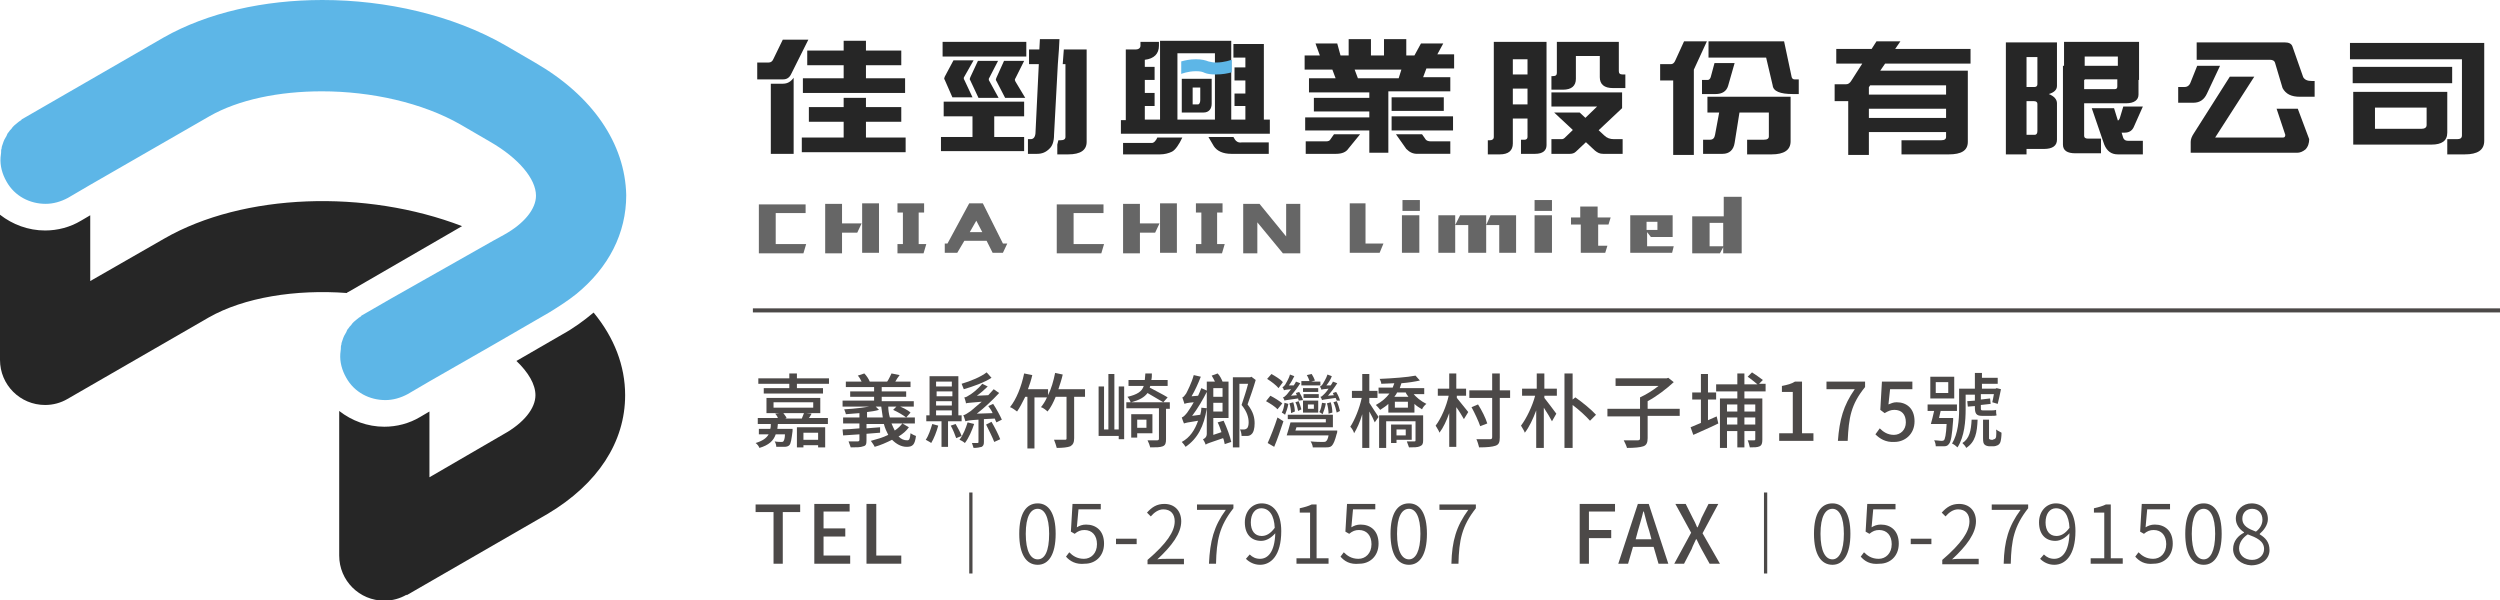 <?xml version="1.0" encoding="utf-8"?>
<!-- Generator: Adobe Illustrator 22.0.1, SVG Export Plug-In . SVG Version: 6.00 Build 0)  -->
<svg version="1.1" id="圖層_1" xmlns="http://www.w3.org/2000/svg" xmlns:xlink="http://www.w3.org/1999/xlink" x="0px" y="0px"
	 viewBox="0 0 459.9 110.4" style="enable-background:new 0 0 459.9 110.4;" xml:space="preserve">
<style type="text/css">
	.st0{fill:#262626;}
	.st1{fill:#5DB6E7;}
	.st2{fill:#4C4948;}
	.st3{fill:none;}
	.st4{fill:none;stroke:#4C4948;stroke-width:0.75;stroke-miterlimit:10;}
	.st5{fill:#666666;}
</style>
<g>
	<g>
		<g>
			<path class="st0" d="M109.2,57.5c-1.8,1.5-3.7,2.9-5.9,4.1L95,66.4c2.2,2.1,3.5,4.3,3.5,6.3c0,2.4-2.1,5.1-5.9,7.2L79,87.8V75.7
				l-1.7,1c-2,1.2-4.3,1.8-6.6,1.8c-3.1,0-6-1.1-8.3-2.9v26.6c0,4.6,3.7,8.3,8.3,8.3c1.5,0,2.9-0.4,4.1-1.1l0,0.1l26-15
				C110,89,115,81.3,115,72.7C115,67.3,113,62.1,109.2,57.5z"/>
			<path class="st0" d="M64.1,53.7L85,41.6c-17.7-6.8-40.2-6.1-54.8,2.3l-13.6,7.8V39.6l-1.7,1c-2,1.2-4.3,1.8-6.6,1.8
				c-3.1,0-6-1.1-8.3-2.9v26.7c0,4.6,3.7,8.3,8.3,8.3c1.5,0,2.9-0.4,4.1-1.1l0,0l26-15c6.5-3.7,16-5.2,25.4-4.5
				C63.9,53.8,64,53.7,64.1,53.7z"/>
		</g>
		<path class="st1" d="M98.4,11.5l-5.5-3.2C83.3,2.8,71.1,0,59.3,0C48.6,0,38.2,2.3,30.1,6.9l-26,15c-0.1,0-0.1,0.1-0.2,0.2
			c-0.3,0.2-0.5,0.3-0.7,0.5c-0.2,0.2-0.4,0.3-0.6,0.5c-0.2,0.2-0.4,0.4-0.5,0.6c-0.2,0.2-0.4,0.4-0.5,0.6c-0.2,0.2-0.3,0.4-0.4,0.7
			c-0.1,0.2-0.3,0.5-0.4,0.7c-0.1,0.2-0.2,0.5-0.3,0.8c-0.1,0.3-0.2,0.5-0.2,0.8c-0.1,0.2-0.1,0.5-0.1,0.8c0,0.3-0.1,0.6-0.1,0.9
			c-0.1,1.5,0.3,3,1.1,4.4c1.5,2.7,4.3,4.1,7.2,4.1c1.4,0,2.8-0.4,4.1-1.1l4.1-2.4l21.9-12.6c5.4-3.1,12.9-4.6,20.7-4.6
			c9.1,0,18.5,2.1,25.5,6.1l5.5,3.2c5.2,3,8.4,6.8,8.4,9.9c0,2.4-2.1,5.1-5.9,7.2l-2,1.1L71.8,55l-5.2,3c-0.1,0-0.1,0.1-0.2,0.2
			c-0.3,0.2-0.5,0.3-0.7,0.5c-0.2,0.2-0.4,0.3-0.6,0.5c-0.2,0.2-0.4,0.4-0.5,0.6c-0.2,0.2-0.4,0.4-0.5,0.6c-0.2,0.2-0.3,0.4-0.4,0.7
			c-0.1,0.2-0.3,0.5-0.4,0.7c-0.1,0.2-0.2,0.5-0.3,0.8c-0.1,0.3-0.2,0.5-0.2,0.8c-0.1,0.2-0.1,0.5-0.1,0.8c0,0.3-0.1,0.6-0.1,0.9
			c-0.1,1.5,0.3,3,1.1,4.4c1.5,2.7,4.3,4.1,7.2,4.1c1.4,0,2.8-0.4,4.1-1.1l4.1-2.4l11.7-6.7l10.2-5.9c1.8-1.1,3.5-2.2,5-3.4
			c6-4.9,9.2-11.2,9.2-18.2C115,26.4,109,17.6,98.4,11.5z"/>
	</g>
	<g>
		<path class="st2" d="M149.3,76.1c-0.2,0.3-0.3,0.6-0.5,0.8h3.5V78h-9.2c0,0.3-0.1,0.6-0.1,0.9l2.8,0c0,0,0,0.3,0,0.4
			c-0.2,1.5-0.3,2.3-0.6,2.6c-0.2,0.2-0.5,0.3-0.9,0.3c-0.3,0-0.9,0-1.5,0c0-0.3-0.1-0.7-0.3-1c0.5,0.1,1,0.1,1.2,0.1
			c0.2,0,0.3,0,0.4-0.1c0.1-0.1,0.3-0.5,0.3-1.3h-1.7c-0.4,1.2-1.3,2-3,2.5c-0.1-0.3-0.4-0.7-0.7-0.9c1.3-0.4,2-0.9,2.4-1.6h-1.8v-1
			h2.1c0.1-0.3,0.1-0.6,0.1-0.9h-2.4v-1.1h3.7c-0.1-0.3-0.3-0.6-0.5-0.8l0.8-0.1H141v-2.8h9.9V76h-2.6L149.3,76.1z M152.5,69.6v1
			h-5.9v0.8h4.8v1h-10.9v-1h4.7v-0.8h-5.7v-1h5.7v-0.9h1.4v0.9H152.5z M142.3,75h7.3v-1h-7.3V75z M144.1,76c0.2,0.3,0.5,0.6,0.6,0.9
			l-0.3,0.1h3.1c0.1-0.3,0.3-0.7,0.4-1H144.1z M146.6,78.6h5.2v3.7h-1.3v-0.4h-2.7v0.4h-1.2V78.6z M147.8,79.6v1.3h2.7v-1.3H147.8z"
			/>
		<path class="st2" d="M167.2,78.6c-0.5,0.7-1.1,1.2-1.9,1.7c0.5,0.5,1,0.7,1.6,0.7c0.4,0,0.5-0.3,0.6-1.3c0.3,0.2,0.7,0.4,1,0.5
			c-0.2,1.6-0.6,2-1.7,2c-1,0-1.9-0.5-2.7-1.3c-1,0.5-2.1,1-3.2,1.3c-0.1-0.3-0.5-0.8-0.7-1.1c1.1-0.3,2.2-0.6,3.2-1.1
			c-0.3-0.6-0.6-1.2-0.8-2h-3.2v0.8c0.8-0.1,1.6-0.1,2.5-0.2v1c-0.8,0.1-1.7,0.1-2.5,0.2V81c0,0.7-0.1,1-0.6,1.1
			c-0.5,0.2-1.2,0.2-2.3,0.2c-0.1-0.3-0.3-0.8-0.4-1.1c0.7,0,1.5,0,1.7,0c0.2,0,0.3-0.1,0.3-0.3v-1l-3,0.2l-0.1-1.1
			c0.8,0,1.9-0.1,3.1-0.2v-0.9h-3v-1.1h3v-0.8c-0.9,0.1-1.7,0.1-2.5,0.2c0-0.2-0.2-0.6-0.3-0.9c2-0.1,4.3-0.4,5.6-0.7l0.8,0.8
			c-0.7,0.2-1.4,0.3-2.2,0.4v1h2.9c-0.1-0.6-0.2-1.3-0.3-2.1h1.3c0,0.7,0.1,1.4,0.3,2.1h3c-0.5-0.4-1.5-1-2.4-1.4l0.8-0.8
			c0.8,0.3,1.9,0.8,2.4,1.3l-0.8,0.9h1.6v1.1H164c0.2,0.5,0.4,0.9,0.6,1.3c0.6-0.4,1-0.8,1.4-1.3L167.2,78.6z M168.2,74.8H155v-1.1
			h5.8V73h-4.4v-1h4.4v-0.8h-5.2v-1h2.9c-0.2-0.4-0.4-0.8-0.7-1.1l1.2-0.4c0.4,0.4,0.8,1,1,1.5l-0.1,0h3.3c0.3-0.4,0.6-1.1,0.8-1.5
			l1.5,0.3c-0.3,0.4-0.6,0.8-0.8,1.2h2.8v1h-5.3V72h4.5v1h-4.5v0.8h5.9V74.8z"/>
		<path class="st2" d="M172.6,78.3c-0.3,1.1-0.8,2.4-1.3,3.2c-0.2-0.2-0.7-0.4-1-0.6c0.5-0.7,0.9-1.9,1.2-2.9L172.6,78.3z
			 M174.4,77.5v4.7h-1.2v-4.7h-2.8v-1.1h0.6v-7.2h5.3v7.2h0.6v1.1H174.4z M172.2,70.2v0.9h2.9v-0.9H172.2z M175.2,72h-2.9v0.9h2.9
			V72z M172.2,74.6h2.9v-0.8h-2.9V74.6z M172.2,76.4h2.9v-0.9h-2.9V76.4z M175.8,78c0.4,0.7,0.9,1.6,1.1,2.2l-1,0.4
			c-0.2-0.6-0.6-1.6-1-2.3L175.8,78z M179.2,78c-0.4,1.2-1,2.6-1.7,3.5c-0.2-0.2-0.7-0.5-1-0.6c0.7-0.9,1.2-2.2,1.5-3.2L179.2,78z
			 M182.4,69.5c-1.4,0.9-3.4,1.6-5.1,2.1c-0.1-0.3-0.3-0.7-0.4-1c1.7-0.5,3.6-1.3,4.6-2.1L182.4,69.5z M181,77.1v4.2
			c0,0.5-0.1,0.7-0.4,0.9c-0.4,0.1-0.8,0.2-1.5,0.2c-0.1-0.3-0.2-0.6-0.3-0.9h1c0.1,0,0.2,0,0.2-0.2v-4.1c-1.7,0.1-2.1,0.2-2.4,0.3
			c-0.1-0.2-0.2-0.8-0.4-1.1c0.4-0.1,0.8-0.4,1.4-0.8c0.3-0.3,1.1-0.9,2-1.7c-2.2,0.2-2.6,0.2-2.9,0.3c0-0.2-0.2-0.8-0.3-1.1
			c0.3,0,0.6-0.2,0.9-0.4c0.4-0.2,1.6-1.1,2.4-2.1l1,0.5c-0.6,0.6-1.3,1.2-2,1.7l2.1-0.1c0.4-0.4,0.7-0.8,1-1.1l1,0.7
			c-1.3,1.4-2.7,2.7-4.1,3.8l2.9-0.1c-0.2-0.5-0.5-0.9-0.8-1.3l0.9-0.4c0.6,0.9,1.3,2.2,1.6,2.9l-1,0.5c-0.1-0.2-0.2-0.4-0.3-0.7
			L181,77.1z M182.4,77.6c0.6,1,1.3,2.4,1.6,3.2l-1.1,0.5c-0.3-0.8-1-2.2-1.5-3.2L182.4,77.6z"/>
		<path class="st2" d="M199.7,73h-2.1v7.6c0,0.8-0.2,1.2-0.7,1.5c-0.5,0.2-1.4,0.3-2.5,0.3c-0.1-0.4-0.3-1-0.5-1.5c0.9,0,1.7,0,2,0
			c0.3,0,0.3-0.1,0.3-0.3V73h-2c-0.4,1-0.9,2-1.5,2.7c-0.2-0.2-0.8-0.7-1.2-0.8c0.4-0.5,0.8-1.1,1.1-1.8h-2.3v9.4H189V73h-0.4
			c-0.5,1-1,2-1.5,2.7c-0.3-0.2-0.9-0.7-1.3-0.8c1.2-1.5,2.1-3.8,2.6-6.2l1.5,0.3c-0.2,0.9-0.5,1.8-0.8,2.6h3.7v1.1
			c0.6-1.2,1-2.6,1.3-4.1l1.4,0.3c-0.2,0.9-0.5,1.8-0.8,2.7h4.9V73z"/>
		<path class="st2" d="M205.8,71.1h1v9.7h-1v-0.6h-3.7v-9.1h1V79h0.8V68.8h1.1V79h0.8V71.1z M215.4,75.2h-0.9v5.6
			c0,0.7-0.1,1.1-0.6,1.3c-0.5,0.2-1.2,0.2-2.3,0.2c-0.1-0.4-0.3-0.9-0.5-1.3c0.8,0,1.6,0,1.8,0c0.2,0,0.3-0.1,0.3-0.3v-5.6h-6V74
			h0.8c-0.1-0.3-0.4-0.8-0.6-1c1.8-0.4,2.7-1,3-2h-2.8v-1.1h3c0-0.4,0.1-0.8,0.1-1.2h1.2c0,0.4,0,0.8-0.1,1.2h3V71h-3.2
			c0,0.1-0.1,0.2-0.1,0.3c1.1,0.6,2.5,1.3,3.3,1.8l-0.8,0.9h1.2V75.2z M214,74c-0.7-0.4-1.9-1.1-2.9-1.7c-0.6,0.8-1.5,1.3-3,1.7H214
			z M209.2,79.7v0.8h-1.1v-4.3h3.9v3.5H209.2z M209.2,77.2v1.5h1.7v-1.5H209.2z"/>
		<path class="st2" d="M222,75.1c-0.5,3.3-1.7,5.6-3.9,7.1c-0.1-0.2-0.5-0.7-0.7-0.9c1.5-0.8,2.4-2.2,3-3.9c-2,0.3-2.3,0.4-2.6,0.5
			c-0.1-0.2-0.3-0.8-0.4-1.1c0.3-0.1,0.6-0.4,1-0.9c0.2-0.3,0.7-1,1.2-1.9c-1.2,0.1-1.5,0.2-1.7,0.3c-0.1-0.3-0.3-0.9-0.4-1.2
			c0.2,0,0.4-0.3,0.7-0.7c0.2-0.4,1-1.9,1.4-3.4l1.3,0.3c-0.5,1.3-1.1,2.6-1.7,3.6l1.2-0.1c0.2-0.4,0.4-0.9,0.6-1.4l1.1,0.5
			c-0.8,1.6-1.8,3.3-2.8,4.6l1.5-0.2c0.1-0.4,0.2-0.8,0.2-1.3L222,75.1z M225.1,77.4c0.6,1.3,1.2,2.9,1.4,3.9l-1.2,0.4
			c-0.1-0.3-0.1-0.7-0.3-1.1c-2.6,0.9-3,1-3.2,1.2c-0.1-0.3-0.3-0.7-0.5-1c0.3-0.1,0.7-0.4,0.7-1v-9.6h1.5c-0.2-0.4-0.4-0.8-0.6-1.1
			l1.1-0.4c0.4,0.4,0.7,1,0.9,1.5h1.1v6.7h-2.8V80l1.5-0.5c-0.2-0.6-0.4-1.2-0.7-1.8L225.1,77.4z M223.2,71.3V73h1.7v-1.6H223.2z
			 M224.9,75.7v-1.6h-1.7v1.6H224.9z M231,69.9c-0.4,1.4-1,3.1-1.5,4.5c1.1,1.4,1.3,2.5,1.3,3.5c0,0.9-0.2,1.7-0.6,2
			c-0.2,0.2-0.5,0.3-0.8,0.3c-0.3,0-0.7,0-1,0c0-0.3-0.1-0.9-0.3-1.2c0.3,0,0.6,0,0.8,0c0.2,0,0.3-0.1,0.5-0.2
			c0.2-0.2,0.3-0.6,0.3-1.1c0-0.9-0.3-2-1.3-3.2c0.4-1.2,0.9-2.7,1.2-3.9h-1.6v11.7h-1.2V69.4h3.2l0.2-0.1L231,69.9z"/>
		<path class="st2" d="M235,75.3c-0.4-0.5-1.4-1.1-2.1-1.5l0.8-1c0.8,0.4,1.7,1,2.2,1.4L235,75.3z M233.2,81.5
			c0.5-1.1,1.3-3.1,1.8-4.7l1.1,0.7c-0.5,1.5-1.1,3.3-1.7,4.7L233.2,81.5z M235.2,71.4c-0.4-0.5-1.3-1.2-2.1-1.7l0.8-0.9
			c0.7,0.4,1.7,1,2.1,1.5L235.2,71.4z M237,74.3c-0.1,0.7-0.4,1.5-0.6,2c-0.1-0.1-0.4-0.3-0.6-0.4c0.3-0.5,0.4-1.1,0.5-1.8L237,74.3
			z M238.9,73.7c0-0.1-0.1-0.3-0.1-0.4c-2,0.3-2.3,0.3-2.5,0.4c0-0.1-0.2-0.5-0.3-0.6c0.2,0,0.4-0.2,0.7-0.5c0.1-0.1,0.5-0.6,0.8-1
			c-0.9,0.1-1.1,0.1-1.3,0.2c0-0.1-0.2-0.5-0.3-0.6c0.2,0,0.3-0.2,0.5-0.4c0.1-0.2,0.7-1.1,0.9-1.9l0.8,0.3c-0.3,0.6-0.6,1.2-1,1.7
			l0.9,0c0.1-0.2,0.3-0.4,0.4-0.7l0.8,0.3c-0.5,0.8-1.1,1.6-1.7,2.3l1.1-0.1c-0.1-0.1-0.2-0.3-0.2-0.4l0.6-0.2
			c0.3,0.5,0.6,1.1,0.7,1.5L238.9,73.7z M246,79.3c0,0,0,0.4-0.1,0.5c-0.3,1.2-0.6,1.9-0.9,2.2c-0.3,0.3-0.7,0.3-1.2,0.3
			c-0.4,0-1.4,0-2.3,0c0-0.3-0.2-0.8-0.4-1.1c0.9,0.1,1.9,0.1,2.2,0.1c0.3,0,0.5,0,0.6-0.1c0.2-0.1,0.4-0.5,0.5-1.1h-7.7
			c0.2-0.7,0.5-1.6,0.7-2.4h6.5v-0.6h-7v-0.8h8.3v2.3h-6.7l-0.2,0.6H246z M237.5,76c0-0.5-0.1-1.2-0.3-1.8l0.7-0.2
			c0.2,0.6,0.3,1.3,0.3,1.7L237.5,76z M238.8,75.6c-0.1-0.4-0.2-1.1-0.5-1.6l0.6-0.2c0.2,0.5,0.4,1.1,0.5,1.5L238.8,75.6z
			 M242.9,70.9h-3.5v-0.8h1.5c-0.1-0.3-0.3-0.8-0.5-1.1l0.9-0.2c0.2,0.3,0.5,0.9,0.6,1.2l-0.7,0.2h1.7V70.9z M239.7,73.7h2.8v2.2
			h-2.8V73.7z M242.5,72.1h-2.8v-0.7h2.8V72.1z M239.8,72.5h2.8v0.7h-2.8V72.5z M240.6,75.2h1.1v-0.8h-1.1V75.2z M243.9,74.2
			c-0.1,0.7-0.4,1.5-0.6,2c-0.1-0.1-0.4-0.3-0.6-0.4c0.3-0.5,0.4-1.1,0.5-1.7L243.9,74.2z M245.9,73.7c0-0.1-0.1-0.3-0.2-0.5
			c-2,0.3-2.3,0.3-2.5,0.4c0-0.1-0.2-0.5-0.3-0.6c0.2,0,0.4-0.2,0.7-0.5c0.1-0.1,0.5-0.5,0.8-1c-0.9,0.1-1.1,0.1-1.3,0.2
			c0-0.1-0.2-0.5-0.3-0.6c0.2,0,0.3-0.2,0.5-0.4c0.1-0.2,0.7-1.1,0.9-1.8l0.8,0.3c-0.2,0.6-0.6,1.2-1,1.7l0.8,0
			c0.1-0.2,0.3-0.4,0.4-0.7l0.8,0.3c-0.5,0.8-1.1,1.6-1.7,2.3l1.1-0.1c-0.1-0.1-0.2-0.3-0.2-0.4l0.6-0.2c0.3,0.5,0.6,1.1,0.7,1.6
			L245.9,73.7z M244.4,76.1c0-0.5-0.1-1.3-0.3-1.9l0.7-0.2c0.2,0.6,0.3,1.4,0.3,1.9L244.4,76.1z M245.9,73.8
			c0.3,0.6,0.5,1.4,0.6,1.8l-0.6,0.3c-0.1-0.5-0.3-1.3-0.6-1.9L245.9,73.8z"/>
		<path class="st2" d="M251.9,74.1c0.4,0.6,1.4,2.2,1.7,2.6l-0.7,1c-0.2-0.5-0.6-1.3-1-2v6.7h-1.3v-6.2c-0.4,1.4-1,2.7-1.5,3.5
			c-0.1-0.4-0.4-0.9-0.7-1.2c0.8-1.2,1.7-3.4,2.1-5.3h-1.8v-1.3h1.9v-3.1h1.3v3.1h1.5v1.3h-1.5V74.1z M259.8,72.2
			c0.7,0.9,1.6,1.6,2.6,2.1c-0.3,0.2-0.7,0.7-0.8,1c-0.5-0.3-1-0.6-1.4-1v1.6h-4.8v-1.6c-0.4,0.4-0.9,0.7-1.5,1.1
			c-0.2-0.3-0.6-0.7-0.8-0.9c1.1-0.6,1.9-1.3,2.5-2.1h-2v-1.1h2.6c0.1-0.3,0.2-0.5,0.3-0.8c-0.8,0-1.6,0.1-2.4,0.1
			c0-0.3-0.2-0.7-0.3-0.9c2.3-0.1,5.1-0.3,6.6-0.6l0.8,0.9c-0.9,0.2-2.1,0.4-3.4,0.5c-0.1,0.3-0.2,0.6-0.3,0.9h4.5v1.1H259.8z
			 M261.8,81c0,0.6-0.1,0.9-0.6,1.1c-0.4,0.2-1.1,0.2-2,0.2c-0.1-0.3-0.3-0.8-0.4-1.1c0.6,0,1.2,0,1.4,0c0.2,0,0.2-0.1,0.2-0.2v-3.5
			H255v4.9h-1.3v-6h8.1V81z M256.9,80.9v0.6h-1v-3.4h3.8v2.8H256.9z M257,72.2c-0.1,0.3-0.3,0.5-0.5,0.8h2.6
			c-0.2-0.3-0.4-0.5-0.5-0.8H257z M259,73.9h-2.4v1.1h2.4V73.9z M256.9,79v1.1h1.7V79H256.9z"/>
		<path class="st2" d="M268,73.2c0.5,0.6,1.8,2.2,2.1,2.6l-0.8,1.3c-0.3-0.5-0.8-1.4-1.4-2.2v7.3h-1.3V76c-0.5,1.4-1.1,2.7-1.8,3.6
			c-0.1-0.4-0.5-0.9-0.7-1.3c1-1.3,2-3.6,2.4-5.5h-2v-1.3h2.1v-2.8h1.3v2.8h1.8v1.3H268V73.2z M277.8,73.2h-1.9v7.3
			c0,0.9-0.2,1.3-0.8,1.5c-0.6,0.2-1.5,0.3-3,0.3c-0.1-0.4-0.3-1.1-0.5-1.5c1.1,0,2.2,0,2.5,0c0.3,0,0.4-0.1,0.4-0.4v-7.2h-4.2v-1.4
			h4.2v-3.1h1.4v3.1h1.9V73.2z M272.3,78.4c-0.3-0.9-1-2.4-1.6-3.5l1.2-0.5c0.7,1.1,1.4,2.5,1.7,3.5L272.3,78.4z"/>
		<path class="st2" d="M284.1,71.5h2.3v1.3h-2.3v0.4c0.5,0.6,1.9,2.5,2.2,2.9l-0.8,1.4c-0.3-0.6-0.9-1.6-1.5-2.5v7.4h-1.4v-6.9
			c-0.6,1.6-1.3,3.1-2.1,4.1c-0.1-0.4-0.5-0.9-0.7-1.3c1-1.3,2.1-3.6,2.6-5.5H280v-1.3h2.7v-2.8h1.4V71.5z M289.8,73.1
			c1.3,0.9,3,2.3,3.8,3.2l-1.1,1.1c-0.7-0.8-2-2-3.2-2.9v7.9h-1.5V68.7h1.5v4.8L289.8,73.1z"/>
		<path class="st2" d="M309,76.5h-5.9v4.1c0,0.8-0.2,1.3-0.8,1.5c-0.6,0.2-1.6,0.3-3,0.3c-0.1-0.4-0.4-1-0.6-1.4c1.1,0,2.2,0,2.6,0
			c0.3,0,0.4-0.1,0.4-0.4v-4h-6v-1.4h6v-2.1c1.1-0.5,2.4-1.3,3.4-2.1h-7.9v-1.4h9.4l0.3-0.1l1,0.8c-1.3,1.2-3.1,2.6-4.8,3.5v1.4h5.9
			V76.5z"/>
		<path class="st2" d="M314.2,77.3c0.5-0.2,1.1-0.5,1.6-0.7l0.3,1.3c-1.6,0.8-3.3,1.5-4.6,2.1l-0.5-1.4c0.5-0.2,1.2-0.5,1.9-0.8
			v-4.3h-1.6v-1.3h1.6v-3.4h1.3v3.4h1.5v1.3h-1.5V77.3z M320.9,72v1.3h3.3v7.6c0,0.6-0.1,1-0.5,1.2c-0.4,0.2-1,0.2-1.8,0.2
			c-0.1-0.4-0.2-0.9-0.4-1.3c0.5,0,1,0,1.2,0c0.2,0,0.2-0.1,0.2-0.2v-1.5h-2v3h-1.3v-3h-1.9v3.1h-1.3v-9.1h3.2V72h-3.9v-1.3h3.9v-2
			h1.3v2h2.4c-0.5-0.4-1.2-1-1.8-1.4l0.8-0.8c0.6,0.4,1.5,1,2,1.4l-0.7,0.7h1.2V72H320.9z M317.7,74.4v1.3h1.9v-1.3H317.7z
			 M319.6,78.1v-1.3h-1.9v1.3H319.6z M320.9,74.4v1.3h2v-1.3H320.9z M322.9,78.1v-1.3h-2v1.3H322.9z"/>
		<path class="st2" d="M327.4,79.7h2.4v-7.6h-2V71c1-0.2,1.8-0.4,2.4-0.8h1.3v9.5h2.1v1.4h-6.3V79.7z"/>
		<path class="st2" d="M341.2,71.6h-5.2v-1.4h7.1v1c-2.6,3.2-3,5.6-3.2,9.9h-1.8C338.4,77.2,339.1,74.6,341.2,71.6z"/>
		<path class="st2" d="M345,79.9l0.8-1.1c0.6,0.6,1.4,1.2,2.6,1.2c1.2,0,2.2-0.9,2.2-2.3c0-1.5-0.8-2.3-2.1-2.3
			c-0.7,0-1.1,0.2-1.8,0.6l-0.8-0.6l0.3-5.2h5.6v1.4h-4.1l-0.3,2.8c0.5-0.2,0.9-0.4,1.5-0.4c1.8,0,3.3,1.1,3.3,3.5
			c0,2.4-1.8,3.8-3.7,3.8C346.9,81.4,345.8,80.7,345,79.9z"/>
		<path class="st2" d="M359.3,76.8c0,0,0,0.3,0,0.5c-0.2,2.8-0.4,4-0.8,4.4c-0.2,0.3-0.5,0.4-0.9,0.4c-0.3,0-0.9,0-1.5,0
			c0-0.3-0.1-0.8-0.3-1.1c0.6,0,1.1,0.1,1.3,0.1c0.2,0,0.3,0,0.5-0.1c0.2-0.2,0.4-1,0.5-3h-2.9c0.2-0.7,0.4-1.5,0.6-2.4h-1.2v-1.2
			h5.4v1.2h-3c-0.1,0.4-0.2,0.9-0.3,1.3H359.3z M359.5,73.3h-4.4v-4h4.4V73.3z M358.4,70.3h-2.3v2h2.3V70.3z M366.2,75.5
			c0.3,0,0.7,0,1-0.1c0,0.4,0,0.7,0.1,1c-0.2,0.1-0.6,0.1-1,0.1h-1.7c-1.1,0-1.3-0.5-1.3-1.6v-0.2l-1.3,0.1l-0.1-1l1.4-0.1v-1.1
			h-1.7v2.7c0,2.1-0.2,5-1.5,7c-0.2-0.2-0.7-0.6-1-0.7c1.1-1.8,1.3-4.4,1.3-6.3v-3.8h2.9v-2.9h1.3v0.9h2.9v1.1h-2.9v0.9h2.5l0.2-0.1
			l0.8,0.2c-0.2,0.9-0.4,2-0.6,2.7l-1-0.3c0.1-0.4,0.2-0.9,0.3-1.5h-2.4v1l1.7-0.2l0.1,1l-1.8,0.2V75c0,0.4,0,0.5,0.4,0.5H366.2z
			 M363.8,77.2c-0.1,2.4-0.4,4.1-2.1,5.2c-0.1-0.3-0.5-0.7-0.7-0.9c1.3-0.8,1.6-2.3,1.7-4.3H363.8z M366.7,80.8c0.1,0,0.3,0,0.3-0.1
			c0.1,0,0.1-0.1,0.2-0.3c0-0.2,0.1-0.8,0-1.4c0.2,0.2,0.7,0.4,1,0.6c0,0.7-0.1,1.4-0.2,1.7c-0.1,0.3-0.3,0.5-0.5,0.6
			c-0.2,0.1-0.5,0.2-0.8,0.2H366c-0.3,0-0.7-0.1-0.9-0.3c-0.2-0.2-0.3-0.4-0.3-1.2v-3.4h1.1v3.4c0,0.1,0,0.2,0.1,0.2
			c0.1,0,0.1,0.1,0.3,0.1H366.7z"/>
	</g>
	<g>
		<path class="st2" d="M142.2,94.2H139v-1.4h8.2v1.4h-3.2v9.5h-1.7V94.2z"/>
		<path class="st2" d="M149.8,92.7h6.5v1.4h-4.8v3.1h4v1.5h-4v3.5h4.9v1.5h-6.6V92.7z"/>
		<path class="st2" d="M159.5,92.7h1.7v9.5h4.6v1.5h-6.4V92.7z"/>
		<path class="st2" d="M178.3,90.6h0.6v14.9h-0.6V90.6z"/>
		<path class="st2" d="M187.5,98.2c0-3.8,1.3-5.6,3.4-5.6c2,0,3.3,1.8,3.3,5.6c0,3.8-1.3,5.7-3.3,5.7
			C188.8,103.9,187.5,102,187.5,98.2z M193,98.2c0-3.2-0.9-4.6-2.1-4.6c-1.3,0-2.2,1.4-2.2,4.6c0,3.2,0.9,4.7,2.2,4.7
			C192.2,102.9,193,101.4,193,98.2z"/>
		<path class="st2" d="M196.1,102.4l0.6-0.8c0.6,0.6,1.4,1.2,2.7,1.2c1.3,0,2.4-1,2.4-2.7c0-1.6-0.9-2.6-2.3-2.6
			c-0.7,0-1.2,0.2-1.8,0.7l-0.7-0.4l0.3-5.1h5.2v1h-4.1l-0.3,3.3c0.5-0.3,1-0.5,1.7-0.5c1.8,0,3.3,1.1,3.3,3.5
			c0,2.4-1.7,3.7-3.5,3.7C197.9,103.9,196.8,103.2,196.1,102.4z"/>
		<path class="st2" d="M205.3,99.1h3.8v1h-3.8V99.1z"/>
		<path class="st2" d="M211.1,103c3.5-3,5-5.2,5-7.1c0-1.3-0.7-2.2-2.1-2.2c-0.9,0-1.7,0.6-2.3,1.3l-0.7-0.7c0.9-1,1.8-1.6,3.2-1.6
			c1.9,0,3.1,1.3,3.1,3.2c0,2.2-1.7,4.5-4.4,7c0.6-0.1,1.2-0.1,1.8-0.1h3.1v1h-6.7V103z"/>
		<path class="st2" d="M225.5,93.8h-5.3v-1h6.7v0.7c-2.6,3.3-3.1,5.9-3.2,10.2h-1.3C222.6,99.5,223.3,96.8,225.5,93.8z"/>
		<path class="st2" d="M229.9,102c0.5,0.5,1.1,0.8,1.9,0.8c1.4,0,2.7-1.2,2.8-4.7c-0.7,0.8-1.6,1.4-2.6,1.4c-1.8,0-3-1.2-3-3.4
			c0-2.1,1.4-3.5,3.1-3.5c2.1,0,3.6,1.7,3.6,5.1c0,4.5-1.9,6.2-3.9,6.2c-1.1,0-2-0.5-2.6-1.1L229.9,102z M234.5,97.1
			c-0.1-2.3-1-3.6-2.5-3.6c-1.1,0-1.9,1-1.9,2.6c0,1.5,0.7,2.5,2,2.5C232.9,98.6,233.7,98.2,234.5,97.1z"/>
		<path class="st2" d="M238.6,102.7h2.4v-8.4h-1.9v-0.8c0.9-0.2,1.6-0.4,2.2-0.7h0.9v9.9h2.2v1h-5.9V102.7z"/>
		<path class="st2" d="M246.6,102.4l0.6-0.8c0.6,0.6,1.4,1.2,2.7,1.2c1.3,0,2.4-1,2.4-2.7c0-1.6-0.9-2.6-2.3-2.6
			c-0.7,0-1.2,0.2-1.8,0.7l-0.7-0.4l0.3-5.1h5.2v1h-4.1l-0.3,3.3c0.5-0.3,1-0.5,1.7-0.5c1.8,0,3.3,1.1,3.3,3.5
			c0,2.4-1.7,3.7-3.5,3.7C248.3,103.9,247.3,103.2,246.6,102.4z"/>
		<path class="st2" d="M255.8,98.2c0-3.8,1.3-5.6,3.4-5.6c2,0,3.3,1.8,3.3,5.6c0,3.8-1.3,5.7-3.3,5.7
			C257.1,103.9,255.8,102,255.8,98.2z M261.3,98.2c0-3.2-0.9-4.6-2.1-4.6c-1.3,0-2.2,1.4-2.2,4.6c0,3.2,0.9,4.7,2.2,4.7
			C260.4,102.9,261.3,101.4,261.3,98.2z"/>
		<path class="st2" d="M270.1,93.8h-5.3v-1h6.7v0.7c-2.6,3.3-3.1,5.9-3.2,10.2H267C267.1,99.5,267.9,96.8,270.1,93.8z"/>
		<path class="st2" d="M290.6,92.7h6.5v1.4h-4.8v3.4h4.1V99h-4.1v4.7h-1.7V92.7z"/>
		<path class="st2" d="M304.2,100.6h-3.8l-0.9,3.1h-1.8l3.6-11h2l3.6,11h-1.8L304.2,100.6z M303.8,99.2l-0.4-1.5
			c-0.4-1.2-0.7-2.4-1-3.6h-0.1c-0.3,1.3-0.7,2.5-1,3.6l-0.4,1.5H303.8z"/>
		<path class="st2" d="M311.1,98l-2.9-5.3h1.9l1.3,2.6c0.3,0.5,0.5,1,0.8,1.7h0.1c0.3-0.7,0.5-1.1,0.7-1.7l1.3-2.6h1.8l-2.9,5.4
			l3.2,5.6h-1.9L313,101c-0.3-0.6-0.6-1.1-0.9-1.8H312c-0.3,0.7-0.6,1.2-0.8,1.8l-1.4,2.7h-1.8L311.1,98z"/>
		<path class="st2" d="M324.5,90.6h0.6v14.9h-0.6V90.6z"/>
		<path class="st2" d="M333.7,98.2c0-3.8,1.3-5.6,3.4-5.6c2,0,3.3,1.8,3.3,5.6c0,3.8-1.3,5.7-3.3,5.7
			C335,103.9,333.7,102,333.7,98.2z M339.2,98.2c0-3.2-0.9-4.6-2.1-4.6c-1.3,0-2.2,1.4-2.2,4.6c0,3.2,0.9,4.7,2.2,4.7
			C338.3,102.9,339.2,101.4,339.2,98.2z"/>
		<path class="st2" d="M342.3,102.4l0.6-0.8c0.6,0.6,1.4,1.2,2.7,1.2c1.3,0,2.4-1,2.4-2.7c0-1.6-0.9-2.6-2.3-2.6
			c-0.7,0-1.2,0.2-1.8,0.7l-0.7-0.4l0.3-5.1h5.2v1h-4.1l-0.3,3.3c0.5-0.3,1-0.5,1.7-0.5c1.8,0,3.3,1.1,3.3,3.5
			c0,2.4-1.7,3.7-3.5,3.7C344,103.9,343,103.2,342.3,102.4z"/>
		<path class="st2" d="M351.5,99.1h3.8v1h-3.8V99.1z"/>
		<path class="st2" d="M357.3,103c3.5-3,5-5.2,5-7.1c0-1.3-0.7-2.2-2.1-2.2c-0.9,0-1.7,0.6-2.3,1.3l-0.7-0.7c0.9-1,1.8-1.6,3.2-1.6
			c1.9,0,3.1,1.3,3.1,3.2c0,2.2-1.7,4.5-4.4,7c0.6-0.1,1.2-0.1,1.8-0.1h3.1v1h-6.7V103z"/>
		<path class="st2" d="M371.7,93.8h-5.3v-1h6.7v0.7c-2.6,3.3-3.1,5.9-3.2,10.2h-1.3C368.7,99.5,369.5,96.8,371.7,93.8z"/>
		<path class="st2" d="M376,102c0.5,0.5,1.1,0.8,1.9,0.8c1.4,0,2.7-1.2,2.8-4.7c-0.7,0.8-1.6,1.4-2.6,1.4c-1.8,0-3-1.2-3-3.4
			c0-2.1,1.4-3.5,3.1-3.5c2.1,0,3.6,1.7,3.6,5.1c0,4.5-1.9,6.2-3.9,6.2c-1.1,0-2-0.5-2.6-1.1L376,102z M380.7,97.1
			c-0.1-2.3-1-3.6-2.5-3.6c-1.1,0-1.9,1-1.9,2.6c0,1.5,0.7,2.5,2,2.5C379.1,98.6,379.9,98.2,380.7,97.1z"/>
		<path class="st2" d="M384.7,102.7h2.4v-8.4h-1.9v-0.8c0.9-0.2,1.6-0.4,2.2-0.7h0.9v9.9h2.2v1h-5.9V102.7z"/>
		<path class="st2" d="M392.8,102.4l0.6-0.8c0.6,0.6,1.4,1.2,2.7,1.2c1.3,0,2.4-1,2.4-2.7c0-1.6-0.9-2.6-2.3-2.6
			c-0.7,0-1.2,0.2-1.8,0.7l-0.7-0.4l0.3-5.1h5.2v1H395l-0.3,3.3c0.5-0.3,1-0.5,1.7-0.5c1.8,0,3.3,1.1,3.3,3.5c0,2.4-1.7,3.7-3.5,3.7
			C394.5,103.9,393.5,103.2,392.8,102.4z"/>
		<path class="st2" d="M402,98.2c0-3.8,1.3-5.6,3.4-5.6c2,0,3.3,1.8,3.3,5.6c0,3.8-1.3,5.7-3.3,5.7C403.3,103.9,402,102,402,98.2z
			 M407.5,98.2c0-3.2-0.9-4.6-2.1-4.6c-1.3,0-2.2,1.4-2.2,4.6c0,3.2,0.9,4.7,2.2,4.7C406.6,102.9,407.5,101.4,407.5,98.2z"/>
		<path class="st2" d="M410.8,101c0-1.5,1-2.5,2-3v-0.1c-0.8-0.5-1.5-1.4-1.5-2.5c0-1.6,1.3-2.8,2.9-2.8c1.8,0,3,1.2,3,2.9
			c0,1.1-0.8,2.1-1.5,2.7v0.1c1,0.6,1.8,1.4,1.8,2.9c0,1.6-1.4,2.8-3.4,2.8C412.3,103.9,410.8,102.7,410.8,101z M416.5,101
			c0-1.5-1.4-2.1-3-2.7c-0.9,0.6-1.6,1.5-1.6,2.6c0,1.2,1,2.1,2.4,2.1C415.6,103,416.5,102.1,416.5,101z M416.2,95.6
			c0-1.1-0.7-2-1.9-2c-1,0-1.8,0.7-1.8,1.8c0,1.4,1.2,1.9,2.5,2.4C415.8,97.2,416.2,96.4,416.2,95.6z"/>
	</g>
	<g>
		<path class="st0" d="M281.3,10.9h-3v15.5c0,1.3-0.8,2-2.4,2h-2.2v-2.6h0.4c0.4,0,0.7-0.2,0.7-0.6V7.7h6.5V10.9z M282.8,13.7v2.6
			h-6.1v-2.6H282.8z M282.8,19.2v2.6h-6.1v-2.6H282.8z M278.4,7.7h6.1v10.4H281v-7.2h-2.6V7.7z M281,12h3.5v14.7
			c0,1-0.7,1.6-2.1,1.6h-2.6v-2.6h0.7c0.3,0,0.5-0.2,0.5-0.5V12z M294.3,10.3h-4.4v4.2c0,1.3-0.8,2-2.4,2h-2.1V14h0.3
			c0.5,0,0.7-0.2,0.7-0.6V7.7h8.1V10.3z M298.4,17.1v2.8l-8.5,8c-0.3,0.3-0.7,0.4-1.1,0.4h-3.4v-2.7h1.9c0.2,0,0.4-0.1,0.5-0.2
			l6-5.8h-8.4v-2.6H298.4z M285.9,20.7h4.7l4.5,4.2c0.5,0.5,1.1,0.7,1.8,0.7h1.6v2.7h-3.6c-0.6,0-1-0.2-1.5-0.6L285.9,20.7z
			 M291.8,7.7h6v5.4c0,0.4,0.2,0.6,0.7,0.6h0.5v2.5h-2.3c-1.6,0-2.4-0.7-2.4-2v-4h-2.4V7.7z"/>
		<path class="st0" d="M309.8,7.6h4.2l-2.9,6.3c-0.3,0.6-0.7,0.9-1.3,0.9h-4.4v-3h2c0.3,0,0.6-0.2,0.8-0.7L309.8,7.6z M311.6,28.5
			h-3.8v-15l3.8-2.7V28.5z M315.4,11.6h3.7l-1.2,4.2c-0.3,1-1.1,1.5-2.3,1.5h-2.5v-2.6h1.1c0.2,0,0.4-0.2,0.5-0.5L315.4,11.6z
			 M319.1,26.3c-0.2,1.3-1,2-2.2,2h-3.6v-2.6h1.3c0.5,0,0.8-0.3,0.9-0.9l1-5.4h3.7L319.1,26.3z M314.2,17.8h15.2V26
			c0,1.6-1.2,2.4-3.5,2.4h-4.5v-2.7h3.1c0.6,0,0.9-0.2,0.9-0.6v-4.4h-11.3V17.8z M328.2,7.6l1.4,6.6c0.1,0.3,0.3,0.4,0.5,0.4h0.8
			v2.7h-1.1c-2.3,0-3.6-0.5-3.7-1.6l-1.2-5.1h-10.6v-3H328.2z"/>
		<path class="st0" d="M345.2,7.6h4.4l-6.8,9.9c-0.5,0.8-1.2,1.1-1.9,1.1h-3.4v-3.1h2.1c0.4,0,0.7-0.2,1-0.7L345.2,7.6z M362.5,9
			v2.7h-24.7V9H362.5z M343.8,28.5H340V16.2l3.8-1.6V28.5z M360,17.4v2.6h-18.1v-2.6H360z M360,21.7v2.6h-18.1v-2.6H360z M342.5,13
			H362v13.1c0,1.6-1.2,2.3-3.5,2.3h-8.7v-2.6h7.3c0.6,0,0.9-0.2,0.9-0.6v-9.5h-15.6V13z"/>
		<path class="st0" d="M369,7.8h9.4v8c0,0.7-0.5,1.2-1.5,1.5c1,0.4,1.5,1,1.5,1.7v6.7c0,1.1-0.8,1.7-2.4,1.7h-5.1v-2.6h3.4
			c0.3,0,0.5-0.2,0.5-0.7v-5c0-0.3-0.2-0.5-0.7-0.5h-1.3V16h1.5c0.3,0,0.5-0.2,0.5-0.5v-5h-2v17.9H369V7.8z M393.4,14.7h-3.8v-4.3
			h-6.1v4.3h-3.8v-7h13.8V14.7z M379.6,12.1h3.8V25c0,0.3,0.2,0.5,0.7,0.5h2.4v2.7h-4.7c-1.5,0-2.3-0.5-2.3-1.6V12.1z M389.6,12.1
			h3.8v5.3c0,1-0.8,1.6-2.3,1.6h-9.6v-2.6h7.5c0.4,0,0.5-0.2,0.5-0.5V12.1z M391.5,12.1v2.5h-10v-2.5H391.5z M384.8,19.9h4.1
			l1.7,5.5c0.2,0.4,0.5,0.5,0.9,0.5h2.7v2.5h-4.6c-1.2,0-2-0.6-2.5-1.8L384.8,19.9z M390.6,19.6h3.6l-1.6,3.6
			c-0.3,0.8-0.9,1.2-1.7,1.2h-3.2v-2.2h1.8c0.2,0,0.4-0.2,0.5-0.6L390.6,19.6z"/>
		<path class="st0" d="M404.2,12.1h4.2l-2.4,5.1c-0.5,1.1-1.3,1.7-2.5,1.7h-2.8v-2.9h1.2c0.5,0,0.9-0.3,1.1-0.9L404.2,12.1z
			 M410.2,14.1h4.5l-7.2,11.2H420c0.3,0,0.4-0.2,0.4-0.5l-1.6-4.8h3.9l2.1,5.6c0,0.7-0.2,1.4-0.7,1.9c-0.5,0.4-1,0.6-1.5,0.6h-19.6
			v-2c0-0.5,0.2-1,0.6-1.6L410.2,14.1z M420.3,7.8c0.7,0,1.2,0.2,1.4,0.7l2,5.7c0.3,0.5,0.8,0.7,1.6,0.7h0.5v2.9h-2.7
			c-1.6,0-2.6-0.5-3.2-1.6l-1.4-4.7c-0.1-0.3-0.4-0.5-0.9-0.5h-13.5V7.8H420.3z"/>
		<path class="st0" d="M432.4,7.9H457v18c0,1.7-1.2,2.5-3.6,2.5h-3.2v-2.8h1.8c0.6,0,0.9-0.2,0.9-0.7V10.9h-20.6V7.9z M451.1,12.3v3
			h-18.3v-3H451.1z M432.9,16.9h17.3v7.5c0,1.5-1,2.2-2.9,2.2l-1.9-2.9c0.6,0,1-0.2,1-0.7v-3.2h-9.5v3.9h8.5l1.9,2.9h-14.4V16.9z"/>
	</g>
	<g>
		<g>
			<polygon class="st3" points="249.8,14.4 257.3,14.4 257.9,12.7 249.3,12.7 			"/>
			<g>
				<rect x="173.4" y="7.7" class="st0" width="15.4" height="2.7"/>
				<polygon class="st0" points="173.6,21.4 178.9,21.4 178.9,25.2 173.1,25.2 173.1,27.8 188.4,27.8 188.4,25.2 182.9,25.2 
					182.9,21.4 188.4,21.4 188.4,18.7 173.6,18.7 				"/>
				<path class="st0" d="M173.8,14.1c0,0.1-0.1,0.2-0.1,0.3c0,0.1,0,0.2,0.1,0.3l1.4,3.2h3.7l-1.5-3.2c-0.1-0.1-0.1-0.2-0.1-0.3
					c0-0.1,0-0.2,0.1-0.3l1.7-3h-3.7L173.8,14.1z"/>
				<path class="st0" d="M183.6,11.2h-3.7l-1.4,3c0,0.1-0.1,0.2-0.1,0.3c0,0.1,0,0.2,0.1,0.3L180,18h3.7l-1.7-3.1
					c-0.1-0.1-0.1-0.2-0.1-0.3c0-0.1,0-0.2,0.1-0.3L183.6,11.2z"/>
				<path class="st0" d="M186.7,14.7c0-0.1,0-0.2,0.1-0.3l1.6-3.2h-3.7l-1.4,3.1c0,0.1-0.1,0.2-0.1,0.3c0,0.1,0,0.2,0.1,0.3l1.6,3.1
					h3.7l-1.8-3C186.7,14.8,186.7,14.7,186.7,14.7z"/>
				<path class="st0" d="M195.5,11.8h0.5v13.4c0,0.4-0.3,0.6-0.9,0.6h-0.4c-0.1,0.3-0.1,0.5-0.2,0.8v1.8h2c2.3,0,3.4-0.8,3.4-2.3
					V9.1h-4.2L195.5,11.8z"/>
				<path class="st0" d="M194.8,9.1l0.1-1.9h-3.6l-0.1,1.9h-1.9v2.7h1.8l-0.6,12.4c0,0.9-0.3,1.4-0.9,1.4h-0.5v2.7h1.7
					c0.9,0,1.6-0.3,2.2-0.9c0.6-0.5,0.9-1.4,0.9-2.6l0.7-13L194.8,9.1z"/>
				<path class="st0" d="M211.9,26.3h-5.3v2.1h6.8c0.8,0,1.6-0.2,2.2-0.5c0.6-0.3,1.3-1.3,1.9-2.6h-4.6
					C212.7,25.8,212.3,26.3,211.9,26.3z"/>
				<path class="st0" d="M232.6,8.1h-5.7v2.5h2.2v1.8h-2v2.4h2v2.4h-2v2.3h2V22h-2.6V7.5h-13.1V22h-2.8v-2.5h1.8v-2.4h-1.8v-2.4h1.8
					v-2.4h-1.8V11c1.7-0.2,2.6-1.1,2.6-2.6V7.7h-3.4v0.7c0,0.4-0.3,0.7-0.9,0.7h-1.8v13h-0.9v2.5h27.4V22h-1.1V8.1z M216.6,9.8h6.9
					V22h-6.9V9.8z"/>
				<path class="st0" d="M217.4,14.5v6.2h4c1,0,1.5-0.7,1.5-1.6v-4.6H217.4z M219.4,19.2v-3.1h1.4v2.3c0,0.3-0.1,0.8-0.4,0.8H219.4z
					"/>
				<path class="st0" d="M227.2,25.7l-0.3-0.5h-4.6l1,1.7c0.6,0.9,1.7,1.4,3.2,1.4h6.9v-2.1h-5C227.8,26.3,227.4,26,227.2,25.7z"/>
				<path class="st0" d="M264.3,10.2l1.2-2.2h-4.1l-1.2,2.2h-1.5v-3h-4.1v3h-2.4v-3h-4.1v3h-1.5L246,8h-4l0.8,2.2h-2.8v2.6h5.1
					l0.6,1.6h-4.9V17h11.1v1h-10.2v2.5h10.2v1.1h-11.8V24h11.8v4.1h3.5V24v-2.6v-1.1v-2.5v-1h11.4v-2.6h-5l0.6-1.6h5.1v-2.6H264.3z
					 M257.3,14.4h-7.5l-0.6-1.6h8.6L257.3,14.4z"/>
				<rect x="256" y="21.4" class="st0" width="11.3" height="2.6"/>
				<path class="st0" d="M244.7,25.7c-0.1,0.2-0.4,0.3-0.7,0.3h-3.8v2.3h5.6c1,0,1.8-0.3,2.2-0.9l2.2-2.7h-4.8L244.7,25.7z"/>
				<rect x="256" y="17.9" class="st0" width="9.6" height="2.5"/>
				<path class="st0" d="M262.3,25.7l-0.7-1h-4.8l1.9,2.7c0.6,0.6,1.2,0.9,2,0.9h6.1V26h-3.6C262.8,26,262.5,25.9,262.3,25.7z"/>
				<polygon class="st0" points="148.5,9.3 148.5,12 155.2,12 155.2,14.4 147.7,14.4 147.7,17.1 166.5,17.1 166.5,14.4 159.3,14.4 
					159.3,12 165.8,12 165.8,9.3 159.3,9.3 159.3,7.5 155.2,7.5 155.2,9.3 				"/>
				<polygon class="st0" points="159.3,22.4 165.8,22.4 165.8,19.7 159.3,19.7 159.3,18 155.2,18 155.2,19.7 148.8,19.7 148.8,22.4 
					155.2,22.4 155.2,25.3 147.5,25.3 147.5,28 166.6,28 166.6,25.3 159.3,25.3 				"/>
				<path class="st0" d="M144,15.4h-2.2v12.9h4.2v-14C145.5,15,144.9,15.4,144,15.4z"/>
				<path class="st0" d="M144,7.3l-1.7,3.5c-0.2,0.5-0.5,0.7-0.9,0.7h-2.1v3.1h2.6h2.2c0.6,0,1.1-0.3,1.4-0.9l0.6-1.2l2.6-5.2H144z"
					/>
			</g>
			<g>
				<path class="st1" d="M223.7,11.5c-0.6,0-0.9-0.1-1.4-0.2c-0.5-0.2-1.2-0.4-2.3-0.4c-1.1,0-2,0.2-2.7,0.4v2.3
					c0,0,1.2-0.5,2.7-0.5c0.8,0,1.2,0.1,1.6,0.3c0.5,0.2,1.1,0.3,2.1,0.3c1.2,0,2.2-0.2,2.9-0.4V11C226.5,11,225.3,11.5,223.7,11.5z
					"/>
			</g>
		</g>
	</g>
	<line class="st4" x1="138.5" y1="57.1" x2="459.9" y2="57.1"/>
	<g>
		<path class="st5" d="M148.3,39.2h-5.6v5.7h5.6l-0.5,1.7h-8.2v-9h8.6V39.2z"/>
		<path class="st5" d="M154.9,41.1h3.6l-0.8,1.7h-2.8v3.8h-3.1v-9.1h3.1V41.1z M161.7,46.5h-3.1v-9.1h3.1V46.5z"/>
		<path class="st5" d="M170,39.1h-1v5.8h1.4l-0.5,1.7h-4.8v-1.7h1v-5.8h-1v-1.7h4.9V39.1z"/>
		<path class="st5" d="M174.3,44.8l4-7.4h2.5l3.7,7.4h0.8l-0.8,1.7h-1.9l-1.1-2.2h-4.1l-1.3,2.2h-2.3v-1.7H174.3z M178.4,42.7h2.3
			l-1.1-2.1L178.4,42.7z"/>
		<path class="st5" d="M203.1,39.2h-5.6v5.7h5.6l-0.5,1.7h-8.2v-9h8.6V39.2z"/>
		<path class="st5" d="M209.7,41.1h3.6l-0.8,1.7h-2.8v3.8h-3.1v-9.1h3.1V41.1z M216.5,46.5h-3.1v-9.1h3.1V46.5z"/>
		<path class="st5" d="M224.9,39.1h-1v5.8h1.4l-0.5,1.7H220v-1.7h1v-5.8h-1v-1.7h4.9V39.1z"/>
		<path class="st5" d="M231.7,37.5l4.9,6v-6h2.6v9.1H236l-4.7-5.7v5.7h-2.6v-9.1H231.7z"/>
		<path class="st5" d="M251.2,37.4v7.4h3.3l-0.7,1.7h-5.5v-9.1H251.2z"/>
		<path class="st5" d="M261.1,39.6v6.9h-3.2v-6.9H261.1z M261.1,38.8H258v-2h3.2V38.8z"/>
		<path class="st5" d="M278.9,39.6v6.9h-3.1v-5.1h-2.4v5.1h-3.3v-5.1h-2.4v5.1h-3.1v-6.9h3.1v1.8l0.9-1.8h4.8v1.8l0.8-1.8H278.9z"/>
		<path class="st5" d="M285.5,39.6v6.9h-3.2v-6.9H285.5z M285.5,38.8h-3.2v-2h3.2V38.8z"/>
		<path class="st5" d="M295.9,41.3h-1.9v3.9h1.7l-0.4,1.3h-4.5v-5.2H289v-1.3h1.7v-2h3.2v2h2.4L295.9,41.3z"/>
		<path class="st5" d="M299.8,39.6h7.9v4h-4l-0.7-0.9v2.6h4.9l-0.3,1.2h-7.7V39.6z M304.9,40.8h-2v1.5h2V40.8z"/>
		<path class="st5" d="M314.5,41v4.3h2.6l-0.7,1.3h-5.1v-6.8h5.8v-3.6h3.3v10.4H317V41H314.5z"/>
	</g>
</g>
</svg>

